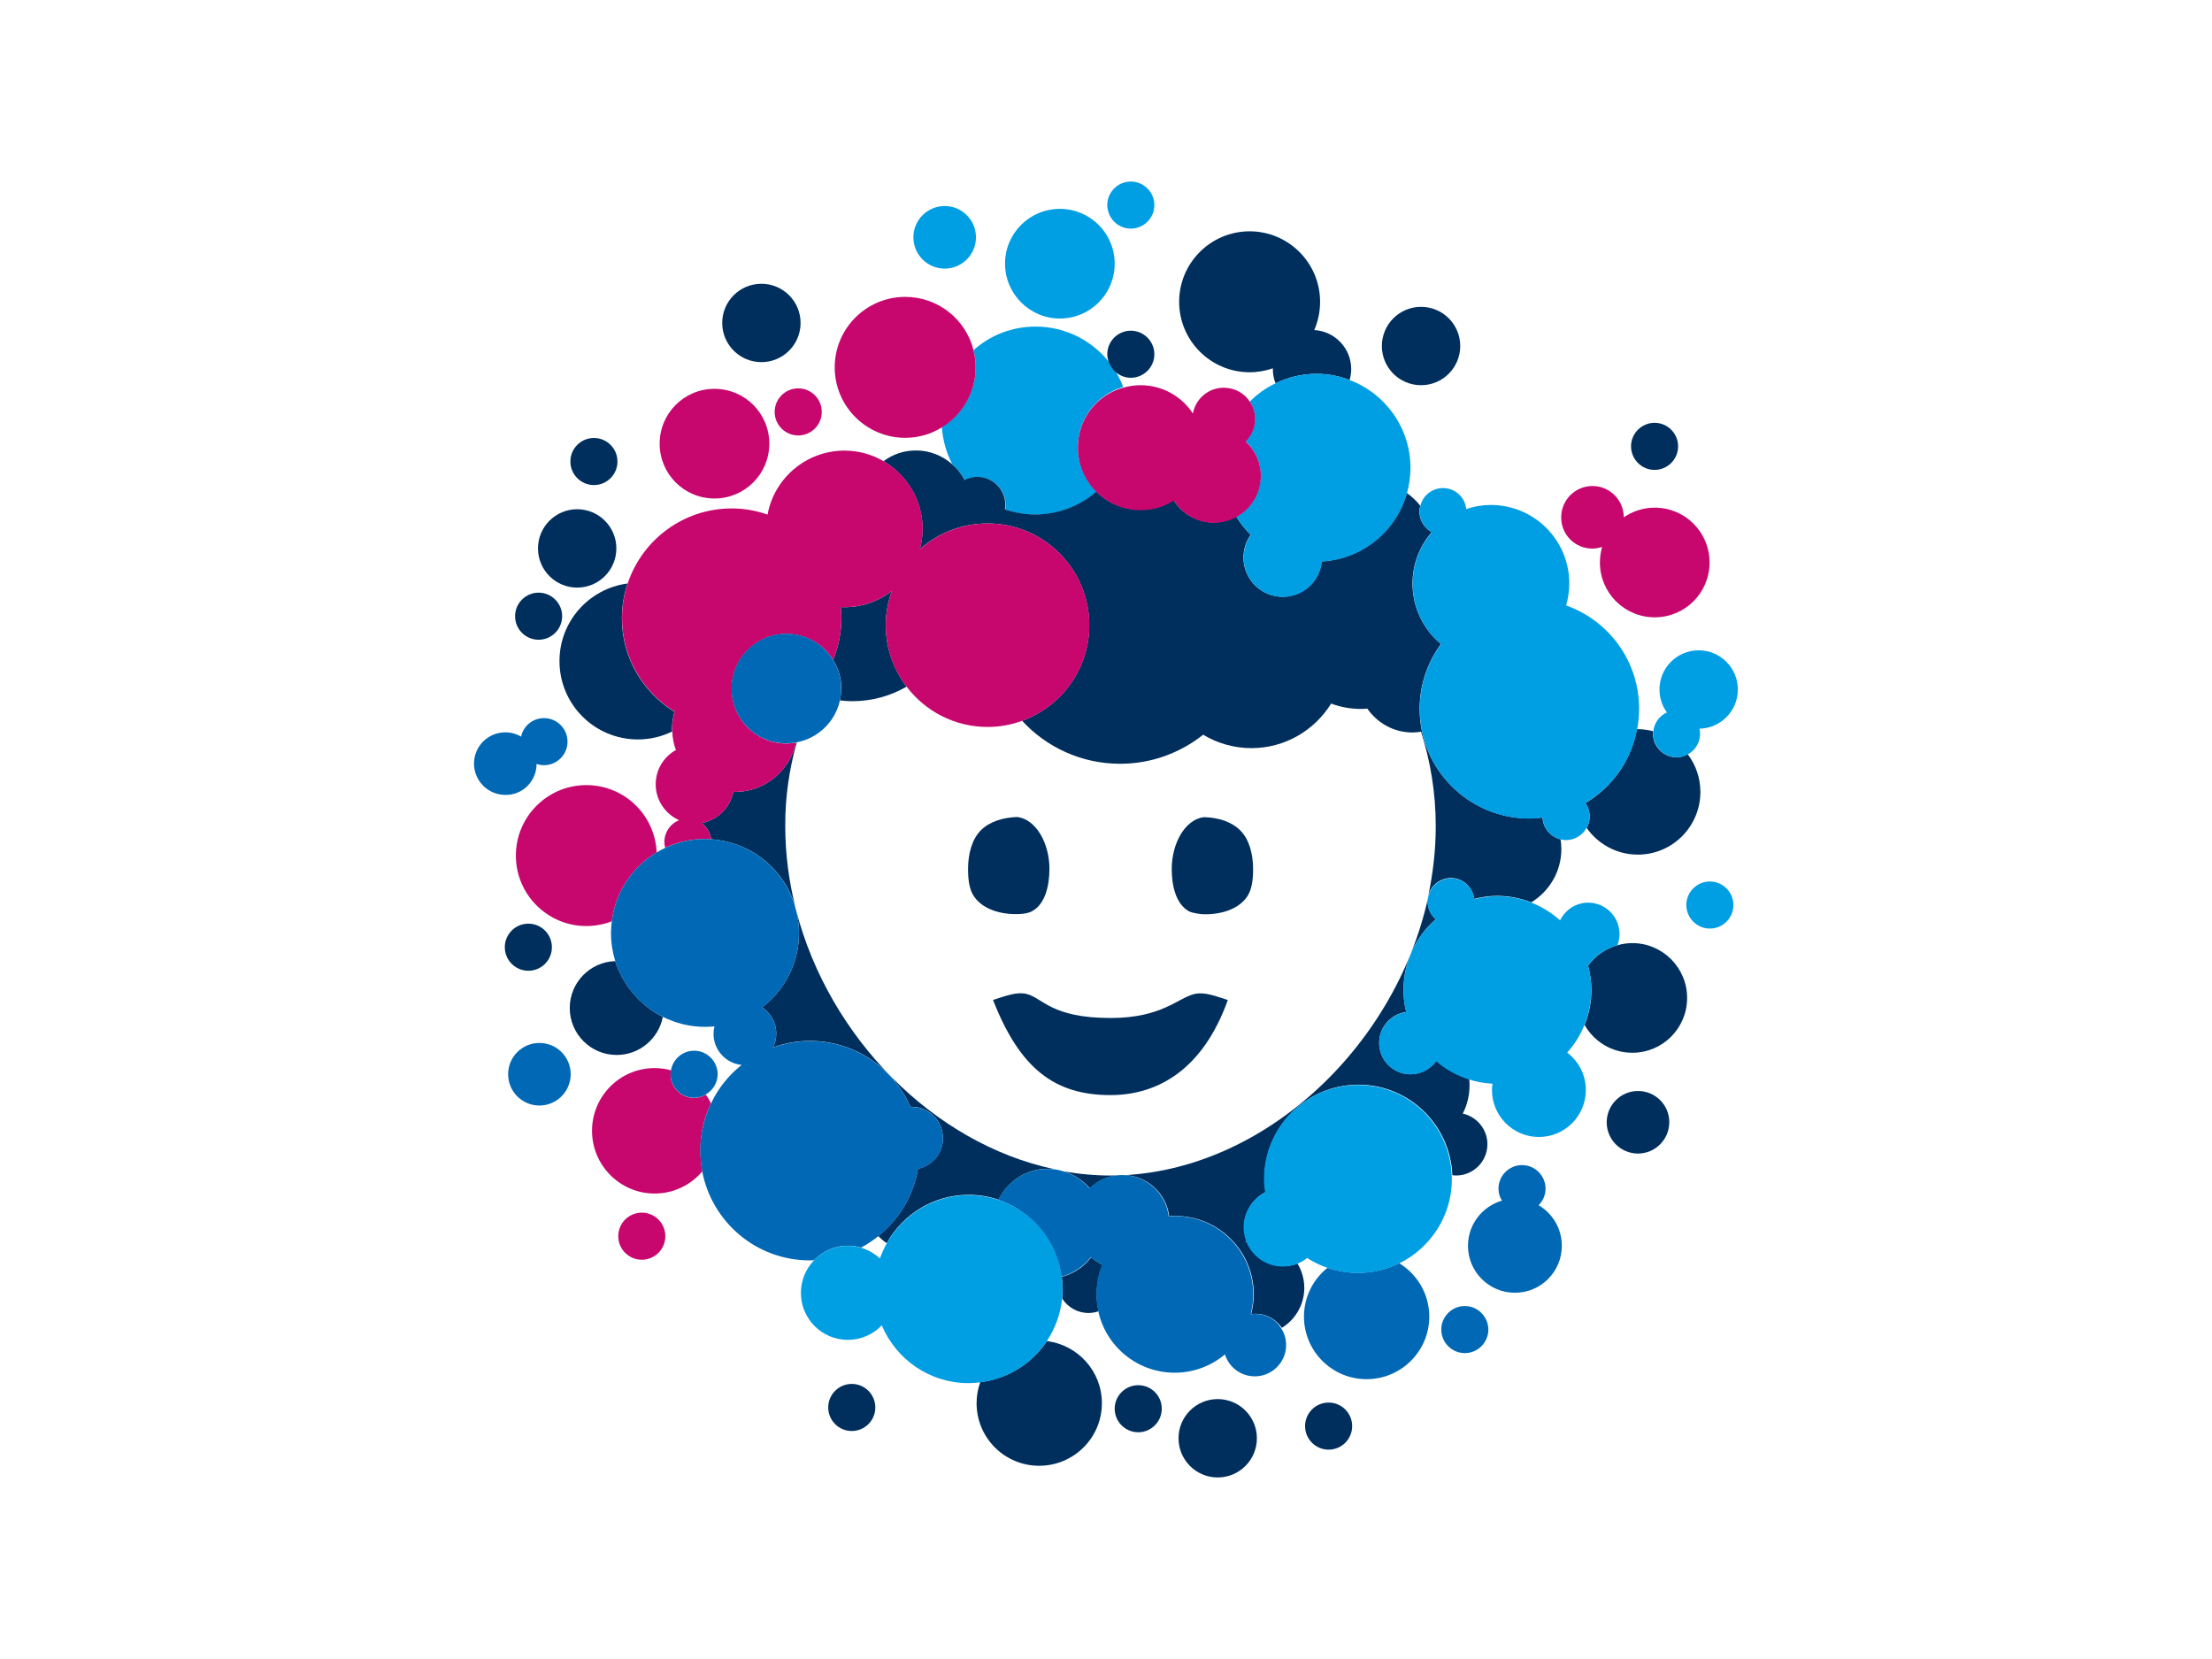 <?xml version="1.0"?>
<svg xmlns="http://www.w3.org/2000/svg" width="1400" height="1050" viewBox="0 0 1400 1050"><style type="text/css">  
	.st0{fill:#C7066E;}
	.st3{fill:#002F5D;}
	.st4{fill:#0068B4;}
	.st5{fill:#009EE3;}
</style><path class="st3" d="M531.6 443.3c2.6 0.3 5.1 0.5 7.8 0.5 12.6 0 24.3-3.4 34.4-9.2 -8.2-10.8-13.2-24.3-13.2-38.9 0-7.6 1.4-14.8 3.8-21.6 -8.3 6.4-18.7 10.2-30 10.2 -0.8 0-1.6-0.1-2.3-0.1 0.2 2.3 0.4 4.7 0.4 7.1 0 9.3-1.9 18.2-5.2 26.4 3.3 5.3 5.2 11.5 5.2 18.2C532.4 438.4 532.1 440.9 531.6 443.3z"/><path class="st3" d="M892.7 679.9c-10.9 0-19.8-8.9-19.8-19.8 0-10 7.4-18.3 17.1-19.6 -1.1-4.5-1.7-9.1-1.7-13.9 0-17.9 7.9-33.9 20.4-44.8 -3.1-2.7-5.1-6.7-5.1-11.1 0-1 0.1-1.9 0.3-2.8C882.8 664.6 796.5 744 702.9 744c-10 0-20-0.9-29.7-2.7 6.5 2 12.3 5.8 16.6 10.8 5.3-5.2 12.6-8.4 20.7-8.4 15.2 0 27.7 11.4 29.5 26.1 0.2 0 0.5 0 0.7 0 0.3-0.1 0.6-0.2 0.9-0.4 0 0.1 0.1 0.2 0.1 0.3 0.7 0 1.4-0.1 2.2-0.1 27.4 0 49.6 22.2 49.6 49.6 0 4.3-0.6 8.5-1.6 12.5 0.9-0.1 1.9-0.2 2.8-0.2 6.9 0 13 3.6 16.6 8.9 8.5-5.2 14.2-14.6 14.2-25.3 0-5.6-1.6-10.9-4.3-15.4 -2.8 1.1-5.8 1.7-8.9 1.7 -10.3 0-19.2-6.3-22.9-15.3 -0.4 0.1-0.8 0.1-1.3 0.3 0.4-0.3 0.7-0.6 1-0.9 -1.1-2.8-1.7-5.8-1.7-8.9 0-9.6 5.5-18 13.6-22.1 -0.4-2.8-0.7-5.6-0.7-8.5 0-32.8 26.6-59.5 59.5-59.5 32.1 0 58.2 25.5 59.4 57.3 0.8 0.1 1.6 0.2 2.4 0.2 10.9 0 19.8-8.9 19.8-19.8 0-9.5-6.7-17.4-15.6-19.4 2.8-5.4 4.3-11.5 4.3-18 0-1.3-0.1-2.5-0.2-3.8 -7.7-2.5-14.8-6.4-20.8-11.6C905.3 676.6 899.4 679.9 892.7 679.9z"/><path class="st3" d="M504.3 469.9c-0.2 0-0.4 0.1-0.5 0.1 -3.9 17.8-19.7 31.2-38.7 31.2 -0.3 0-0.6 0-1-0.1 -1.9 10.1-10 18-20.1 19.8 3.3 2.4 5.6 6.1 6.1 10.3 26 1.7 47.4 20 53.7 44.5 -4.4-17.1-6.8-34.8-6.8-52.8C496.9 504.5 499.5 486.8 504.3 469.9z"/><path class="st3" d="M503.9 576.3c1.1 4.5 1.8 9.2 1.8 14.1 0 19.3-9.2 36.4-23.4 47.2 5.4 3.5 9 9.6 9 16.6 0 3.1-0.7 6.1-2.1 8.7 7.3-2.6 15.2-4.1 23.4-4.1 28.5 0 52.9 17.2 63.6 41.7 0.3 0 0.5 0 0.8 0 10.9 0 19.8 8.9 19.8 19.8 0 9.6-6.8 17.6-15.8 19.4 -2.9 17.2-12.1 32.2-25.1 42.6 1.6 1.7 3.4 3.2 5.3 4.5 10.2-18.2 29.5-30.6 51.9-30.6 6.6 0 13 1.1 18.9 3.1 5.6-11.6 17.5-19.6 31.2-19.6 1.3 0 2.5 0.1 3.7 0.2C590.7 723.6 524.8 656.7 503.9 576.3z"/><path class="st3" d="M426.9 450.5c-19.9-12.2-33.3-34.1-33.3-59.2 0-7.7 1.3-15.1 3.6-22 -24.3 3.2-43.1 23.9-43.1 49.1 0 27.4 22.2 49.6 49.6 49.6 7.8 0 15.1-1.8 21.7-5 0-0.5-0.1-0.9-0.1-1.4C425.3 457.7 425.9 454 426.9 450.5z"/><path class="st3" d="M389.4 608.3c-16 0.5-28.8 13.6-28.8 29.7 0 16.4 13.3 29.7 29.7 29.7 14.5 0 26.6-10.4 29.2-24.1C405.3 636.4 394.3 623.7 389.4 608.3z"/><path class="st3" d="M1003.4 508.3c1.7 2.4 2.7 5.4 2.7 8.6 0 2.6-0.7 5-1.9 7.1 7.2 10.2 19 16.9 32.4 16.9 21.9 0 39.6-17.8 39.6-39.7 0-8.9-3-17.2-8-23.8 -2.1 1.2-4.5 1.9-7.1 1.9 -8.2 0-14.9-6.7-14.9-14.9 0-0.6 0.1-1.1 0.1-1.6 -3.1-0.8-6.4-1.3-9.8-1.3 -0.2 0-0.3 0-0.5 0C1032.5 481.4 1020.2 498.3 1003.4 508.3z"/><path class="st3" d="M697.8 800.5c-2.6-1.2-5-2.8-7.2-4.7 -4.6 6-11.1 10.4-18.6 12.3 0.3 2.5 0.6 5.1 0.6 7.7 0 2-0.1 4.1-0.3 6.1 3.5 5.5 9.7 9.1 16.6 9.1 2.2 0 4.4-0.4 6.4-1.1 -0.7-3.4-1.2-6.9-1.2-10.6C694.1 812.7 695.5 806.3 697.8 800.5z"/><path class="st3" d="M1033.1 596.9c-3.2 0-6.3 0.5-9.3 1.3 -7.5 2.1-14 6.6-18.5 12.7 -0.1 0.1-0.1 0.1-0.2 0.2 1.3 4.9 2.1 10.1 2.1 15.5 0 7.8-1.5 15.3-4.3 22.1 6 10.5 17.2 17.6 30.2 17.6 19.2 0 34.7-15.5 34.7-34.7C1067.8 612.4 1052.2 596.9 1033.1 596.9z"/><path class="st3" d="M1047.2 297.4c8.2 0 14.9-6.7 14.9-14.9 0-8.2-6.7-14.9-14.9-14.9 -8.2 0-14.9 6.7-14.9 14.9C1032.4 290.8 1039 297.4 1047.2 297.4z"/><path class="st3" d="M481.9 229.2c13.7 0 24.8-11.1 24.8-24.8 0-13.7-11.1-24.8-24.8-24.8s-24.8 11.1-24.8 24.8C457.1 218.1 468.2 229.2 481.9 229.2z"/><circle class="st3" cx="375.9" cy="292.1" r="14.9"/><path class="st3" d="M340.9 404.9c8.2 0 14.9-6.7 14.9-14.9 0-8.2-6.7-14.9-14.9-14.9 -8.2 0-14.9 6.7-14.9 14.9C326 398.3 332.7 404.9 340.9 404.9z"/><path class="st3" d="M899.4 243.8c13.7 0 24.8-11.1 24.8-24.8 0-13.7-11.1-24.8-24.8-24.8s-24.8 11.1-24.8 24.8C874.6 232.7 885.7 243.8 899.4 243.8z"/><circle class="st3" cx="840.9" cy="902.6" r="14.9"/><path class="st3" d="M1036.7 690.5c-10.9 0-19.8 8.9-19.8 19.8 0 11 8.9 19.8 19.8 19.8 10.9 0 19.8-8.9 19.8-19.8C1056.6 699.4 1047.7 690.5 1036.7 690.5z"/><circle class="st3" cx="539.1" cy="890.8" r="14.9"/><path class="st3" d="M720.4 876.7c-8.2 0-14.9 6.7-14.9 14.9 0 8.2 6.7 14.9 14.9 14.9 8.2 0 14.9-6.7 14.9-14.9C735.3 883.3 728.6 876.7 720.4 876.7z"/><path class="st3" d="M620.4 874.8c-1.5 4.2-2.3 8.6-2.3 13.3 0 21.9 17.7 39.6 39.6 39.6 21.9 0 39.7-17.7 39.7-39.6 0-20.2-15.2-36.9-34.8-39.3C653.2 862.9 638 872.6 620.4 874.8z"/><circle class="st3" cx="334.4" cy="599.5" r="14.9"/><path class="st3" d="M770.7 885.5c-13.7 0-24.8 11.1-24.8 24.8 0 13.7 11.1 24.8 24.8 24.8 13.7 0 24.8-11.1 24.8-24.8C795.5 896.6 784.4 885.5 770.7 885.5z"/><path class="st3" d="M365.3 371.9c13.7 0 24.8-11.1 24.8-24.8 0-13.7-11.1-24.8-24.8-24.8 -13.7 0-24.8 11.1-24.8 24.8C340.5 360.8 351.6 371.9 365.3 371.9z"/><path class="st3" d="M854.2 240.5c0.6-2.2 1-4.5 1-6.9 0-13.2-10.4-24-23.4-24.7 2.4-5.5 3.7-11.5 3.7-17.9 0-24.6-20-44.6-44.6-44.6 -24.6 0-44.6 20-44.6 44.6 0 24.6 20 44.6 44.6 44.6 5.2 0 10.1-0.9 14.7-2.5 0 0.2 0 0.3 0 0.5 0 3.2 0.6 6.2 1.7 9 7.8-3.8 16.6-6 25.9-6C840.6 236.6 847.7 238 854.2 240.5z"/><path class="st3" d="M653.4 576.6c7.8-4.3 10.8-15.4 10.8-26.7 0-16-8.3-31.2-20.2-32.8 -0.2 0-0.5 0-0.7 0 -8.4 0.4-16.8 2.7-22.5 8.4 -5.6 5.6-8.1 14.8-8.1 24.4 0 6.4 0.6 12.9 3.8 17.5 5.5 8.1 17 11.6 28.4 11.1C647.9 578.4 651 578 653.4 576.6z"/><path class="st3" d="M762.5 517.2c-0.2 0-0.5 0-0.7 0 -11.9 1.6-20.2 16.7-20.2 32.8 0 11.3 3 22.4 10.8 26.7 2.5 1.4 8.5 1.9 8.5 1.9 11.4 0.5 22.9-3 28.4-11.1 3.2-4.7 3.8-11.1 3.8-17.5 0-9.6-2.5-18.8-8.1-24.4C779.3 519.9 770.9 517.5 762.5 517.2z"/><path class="st3" d="M756 629.1c-10.5 2.5-20.6 15.2-53.1 15.2 -37.6 0-43-12.7-53.1-15.2 -5.9-1.5-12.5 0.9-21.3 3.8 17.1 43.7 39.2 60.2 74.3 60.2 30.3 0 58.7-16.5 74.3-60.2C768.7 630.3 762.6 627.7 756 629.1z"/><path class="st5" d="M610.7 303.9c2.4-1.2 5.1-2 8-2 9.9 0 17.8 8 17.8 17.8 0 1-0.1 1.9-0.3 2.8 6 2.1 12.5 3.2 19.2 3.2 14.8 0 28.3-5.4 38.7-14.4 -7.3-7.2-11.9-17.2-11.9-28.3 0-18.1 12.1-33.3 28.7-38.1 -1.3-3.4-2.9-6.6-4.7-9.6 -2-1.7-3.5-3.8-4.4-6.3 -10.9-13.6-27.6-22.3-46.4-22.3 -15.1 0-28.8 5.6-39.2 14.9 0.8 3.4 1.3 7 1.3 10.7 0 16.1-8.6 30.2-21.4 38 0.6 8.4 2.9 16.3 6.5 23.3C605.9 296.7 608.6 300.1 610.7 303.9z"/><path class="st3" d="M583.9 334.8c0 4.5-0.6 8.8-1.8 12.9 11.4-10.2 26.4-16.4 42.9-16.4 35.6 0 64.4 28.8 64.4 64.4 0 27.9-17.7 51.5-42.5 60.5 15.4 16.7 37.5 27.2 62 27.2 19.9 0 38.1-6.9 52.6-18.4 8.9 5.4 19.4 8.5 30.5 8.5 21.4 0 40-11.3 50.5-28.2 5.9 2.2 12.2 3.4 18.9 3.4 1.4 0 2.7-0.1 4-0.2 6.3 9.1 16.7 15.1 28.6 15.1 1.8 0 3.6-0.2 5.4-0.5 6 18.9 9.3 38.9 9.3 59.7 0 15-1.7 29.9-4.8 44.4 1.5-6.6 7.4-11.5 14.4-11.5 7.6 0 13.8 5.8 14.7 13.2 4.7-1.2 9.5-1.9 14.5-1.9 7.6 0 14.9 1.5 21.7 4.1 11.4-7 19-19.5 19-33.8 0-2.1-0.2-4.1-0.5-6.1 -6.3-1.5-11.1-7-11.4-13.8 -2.8 0.3-5.6 0.6-8.4 0.6 -38.3 0-69.4-31.1-69.4-69.4 0-15.4 5.1-29.5 13.5-41 -11-9.1-18-22.9-18-38.3 0-12.4 4.6-23.8 12.2-32.5 -4.6-2.5-7.8-7.4-7.8-13 0-1.3 0.2-2.5 0.5-3.7 -2.4-3.1-5.3-5.8-8.5-8.1 -6.7 24-28.1 41.9-53.9 43.3 -1.2 12.6-11.8 22.4-24.7 22.4 -13.7 0-24.8-11.1-24.8-24.8 0-5.4 1.7-10.3 4.6-14.4 -3.5-3.4-6.6-7.4-9.2-11.6 -4.3 2.4-9.2 3.7-14.4 3.7 -10.7 0-20-5.6-25.2-14.1 -6.1 3.9-13.3 6.1-21.1 6.1 -10.8 0-20.6-4.3-27.8-11.4 -10.4 8.9-23.9 14.4-38.7 14.4 -6.7 0-13.2-1.2-19.2-3.2 0.1-0.9 0.3-1.9 0.3-2.8 0-9.9-8-17.8-17.8-17.8 -2.9 0-5.6 0.8-8 2 -2-3.9-4.8-7.3-8-10.1 -6.1-5.3-14-8.6-22.8-8.6 -7.7 0-14.8 2.5-20.5 6.8C574 300.6 583.9 316.5 583.9 334.8z"/><path class="st3" d="M706.1 235.5c2.6 2.2 5.9 3.6 9.6 3.6 8.2 0 14.9-6.7 14.9-14.9 0-8.2-6.7-14.9-14.9-14.9 -8.2 0-14.9 6.7-14.9 14.9 0 1.8 0.4 3.4 0.9 5C702.7 231.7 704.2 233.8 706.1 235.5z"/><path class="st5" d="M788.3 279.2c5.9 5.4 9.6 13.2 9.6 21.8 0 11.2-6.2 21-15.4 26 2.6 4.2 5.7 8.1 9.2 11.6 -2.9 4.1-4.6 9-4.6 14.4 0 13.7 11.1 24.8 24.8 24.8 12.9 0 23.5-9.8 24.7-22.4 25.8-1.4 47.2-19.3 53.9-43.3 1.4-5.1 2.2-10.4 2.2-16 0-25.4-16-47.1-38.5-55.6 -6.5-2.5-13.6-3.9-21-3.9 -9.3 0-18 2.2-25.9 6 -6.1 2.9-11.6 6.8-16.3 11.6 2.1 3.1 3.3 6.9 3.3 10.9C794.3 270.6 792 275.6 788.3 279.2z"/><path class="st0" d="M450 698.4c-0.9-2-2-3.9-3.3-5.6 -2.2 1.3-4.7 2.1-7.4 2.1 -8.2 0-14.9-6.7-14.9-14.9 0-0.9 0.1-1.8 0.3-2.6 -3.3-0.9-6.8-1.4-10.4-1.4 -21.9 0-39.6 17.8-39.6 39.7 0 21.9 17.8 39.7 39.6 39.7 12.1 0 22.9-5.4 30.2-14 -0.8-4.2-1.2-8.5-1.2-12.9C443.2 717.6 445.6 707.4 450 698.4z"/><circle class="st0" cx="406.2" cy="782.4" r="14.9"/><path class="st0" d="M415.6 539.5c-1-23.7-20.5-42.6-44.5-42.6 -24.6 0-44.6 20-44.6 44.6 0 24.6 20 44.6 44.6 44.6 5.7 0 11.1-1.1 16.1-3C389.5 564.5 400.3 548.7 415.6 539.5z"/><path class="st0" d="M1007.8 347.2c2.2 0 4.2-0.4 6.2-1 -0.9 3.1-1.4 6.4-1.4 9.8 0 19.2 15.5 34.7 34.7 34.7 19.2 0 34.7-15.5 34.7-34.7 0-19.2-15.5-34.7-34.7-34.7 -7.3 0-14 2.3-19.6 6.1v0c0-10.9-8.9-19.8-19.8-19.8 -11 0-19.8 8.9-19.8 19.8C988 338.3 996.8 347.2 1007.8 347.2z"/><path class="st0" d="M446.2 531c1.3 0 2.6 0.1 3.9 0.2 -0.5-4.2-2.8-7.9-6.1-10.3 10.2-1.7 18.2-9.7 20.1-19.8 0.3 0 0.6 0.1 1 0.1 19 0 34.8-13.3 38.7-31.2 -2 0.3-4 0.6-6 0.6 -19.2 0-34.7-15.5-34.7-34.7 0-19.2 15.5-34.7 34.7-34.7 12.5 0 23.4 6.6 29.5 16.5 3.3-8.1 5.2-17 5.2-26.4 0-2.4-0.1-4.7-0.4-7.1 0.8 0 1.6 0.1 2.3 0.1 11.3 0 21.7-3.8 30-10.2 -2.4 6.8-3.8 14-3.8 21.6 0 14.6 4.9 28.1 13.2 38.9 11.8 15.5 30.3 25.5 51.3 25.5 7.7 0 15.1-1.4 21.9-3.9 24.8-9 42.5-32.6 42.5-60.5 0-35.6-28.9-64.4-64.4-64.4 -16.5 0-31.5 6.2-42.9 16.4 1.1-4.1 1.8-8.5 1.8-12.9 0-18.3-9.9-34.2-24.6-42.8 -7.3-4.3-15.8-6.8-24.9-6.8 -24.3 0-44.5 17.5-48.7 40.5 -7.1-2.5-14.7-3.9-22.7-3.9 -30.6 0-56.6 19.9-65.8 47.4 -2.3 6.9-3.6 14.3-3.6 22 0 25.1 13.4 47 33.3 59.2 -1 3.5-1.6 7.2-1.6 11 0 0.5 0 0.9 0.1 1.4 0.1 4.2 0.9 8.2 2.3 11.9 -7.6 4.2-12.8 12.3-12.8 21.7 0 10.1 6.1 18.8 14.8 22.7 -5.5 2.2-9.3 7.5-9.3 13.8 0 1.3 0.2 2.5 0.5 3.7C428.6 533 437.1 531 446.2 531z"/><path class="st0" d="M682.2 283.2c0 11.1 4.5 21.1 11.9 28.3 7.2 7 17 11.4 27.8 11.4 7.8 0 15-2.3 21.1-6.1 5.2 8.4 14.6 14.1 25.2 14.1 5.2 0 10.1-1.3 14.4-3.7 9.2-5.1 15.4-14.8 15.4-26 0-8.6-3.7-16.4-9.6-21.8 3.7-3.6 6-8.6 6-14.2 0-4-1.2-7.8-3.3-10.9 -3.5-5.4-9.6-8.9-16.6-8.9 -9.7 0-17.8 7-19.5 16.3 -7.1-10.8-19.3-17.9-33.2-17.9 -3.8 0-7.5 0.6-11 1.6C694.3 249.9 682.2 265.1 682.2 283.2z"/><circle class="st0" cx="505.2" cy="260.7" r="14.9"/><path class="st0" d="M452.2 315.5c19.2 0 34.7-15.5 34.7-34.7 0-19.2-15.5-34.7-34.7-34.7 -19.2 0-34.7 15.5-34.7 34.7C417.5 300 433 315.5 452.2 315.5z"/><path class="st0" d="M617.5 232.5c0-3.7-0.5-7.3-1.3-10.7 -4.8-19.5-22.3-33.9-43.3-33.9 -24.6 0-44.6 20-44.6 44.6 0 24.6 20 44.6 44.6 44.6 8.5 0 16.5-2.4 23.2-6.6C608.9 262.7 617.5 248.6 617.5 232.5z"/><path class="st4" d="M973.8 762.8c2.7-2.7 4.4-6.4 4.4-10.5 0-8.2-6.7-14.9-14.9-14.9 -8.2 0-14.9 6.7-14.9 14.9 0 2.8 0.8 5.4 2.2 7.6 -12.4 3.6-21.5 15-21.5 28.6 0 16.4 13.3 29.7 29.7 29.7 16.4 0 29.7-13.3 29.7-29.7C988.5 777.5 982.6 768 973.8 762.8z"/><path class="st4" d="M794.4 831.6c-1 0-1.9 0.1-2.8 0.2 1-4 1.6-8.2 1.6-12.5 0-27.4-22.2-49.6-49.6-49.6 -0.7 0-1.4 0.1-2.2 0.1 -0.3 0-0.6 0-1 0 -0.2 0-0.5 0-0.7 0 -1.8-14.7-14.3-26.1-29.5-26.1 -8 0-15.3 3.2-20.7 8.4 -4.3-5.1-10-8.9-16.6-10.8 -2-0.6-4.1-1.1-6.2-1.3 -1.2-0.1-2.4-0.2-3.7-0.2 -13.7 0-25.6 8-31.2 19.6 21.2 7.1 37 25.9 40 48.6 7.5-2 14-6.4 18.6-12.3 2.1 1.9 4.6 3.5 7.2 4.7 -2.4 5.8-3.7 12.1-3.7 18.8 0 3.6 0.4 7.2 1.2 10.6 4.8 22.3 24.7 39 48.4 39 12.1 0 23.2-4.4 31.8-11.6 2.5 8.1 10 13.9 18.9 13.9 10.9 0 19.8-8.9 19.8-19.8 0-4-1.2-7.8-3.3-10.9C807.5 835.1 801.4 831.6 794.4 831.6z"/><path class="st4" d="M536.7 788.4c2.9 0 5.6 0.4 8.3 1.2 3.9-2.1 7.5-4.5 10.9-7.2 13-10.4 22.2-25.4 25.1-42.6 9-1.8 15.8-9.8 15.8-19.4 0-10.9-8.9-19.8-19.8-19.8 -0.3 0-0.5 0-0.8 0 -10.7-24.5-35.1-41.7-63.6-41.7 -8.2 0-16.1 1.5-23.4 4.1 1.3-2.6 2.1-5.6 2.1-8.7 0-7-3.6-13.1-9-16.6 14.2-10.9 23.4-28 23.4-47.2 0-4.9-0.7-9.6-1.8-14.1 -0.1-0.2-0.1-0.5-0.2-0.7 -6.3-24.5-27.7-42.8-53.7-44.5 -1.3-0.1-2.6-0.2-3.9-0.2 -9 0-17.6 2.1-25.2 5.7 -1.8 0.9-3.6 1.8-5.3 2.8 -15.3 9.2-26.1 25-28.4 43.6 -0.3 2.4-0.5 4.9-0.5 7.4 0 6.2 1 12.2 2.7 17.8 4.9 15.5 15.9 28.2 30.2 35.3 8 4 17 6.3 26.6 6.3 2 0 4-0.1 6-0.3 -0.4 1.5-0.6 3.1-0.6 4.7 0 10.3 7.8 18.7 17.8 19.7 -8.2 6.5-14.9 14.8-19.4 24.4 -4.3 9.1-6.8 19.2-6.8 29.9 0 4.4 0.5 8.7 1.2 12.9 6.1 32.2 34.2 56.5 68.1 56.5 0.9 0 1.8-0.1 2.7-0.1C520.7 791.9 528.3 788.4 536.7 788.4z"/><path class="st4" d="M339.6 483.5c1.5 0.5 3 0.8 4.7 0.8 8.2 0 14.9-6.7 14.9-14.9 0-8.2-6.7-14.9-14.9-14.9 -7.1 0-13.1 5-14.5 11.7 -2.9-1.7-6.3-2.7-10-2.7 -11 0-19.8 8.9-19.8 19.8 0 10.9 8.9 19.8 19.8 19.8C330.8 503.3 339.6 494.4 339.6 483.5z"/><path class="st4" d="M531.6 443.3c0.5-2.4 0.8-4.9 0.8-7.5 0-6.7-1.9-12.9-5.2-18.2 -6.1-9.9-17-16.5-29.5-16.5 -19.2 0-34.7 15.5-34.7 34.7 0 19.2 15.5 34.7 34.7 34.7 2.1 0 4.1-0.2 6-0.6 0.2 0 0.4 0 0.5-0.1C517.8 467.3 528.6 456.8 531.6 443.3z"/><path class="st4" d="M341.4 660.1c-11 0-19.8 8.9-19.8 19.8 0 11 8.9 19.8 19.8 19.8 10.9 0 19.8-8.9 19.8-19.8C361.2 669 352.4 660.1 341.4 660.1z"/><path class="st4" d="M439.3 694.8c2.7 0 5.2-0.8 7.4-2.1 4.4-2.6 7.5-7.3 7.5-12.8 0-8.2-6.7-14.9-14.9-14.9 -7.3 0-13.3 5.3-14.6 12.2 -0.2 0.9-0.3 1.7-0.3 2.6C424.4 688.1 431.1 694.8 439.3 694.8z"/><path class="st4" d="M927.1 826.6c-8.2 0-14.9 6.7-14.9 14.9 0 8.2 6.7 14.9 14.9 14.9s14.9-6.7 14.9-14.9C941.9 833.3 935.3 826.6 927.1 826.6z"/><path class="st4" d="M840.2 802.4c-9.1 7.3-14.9 18.4-14.9 30.9 0 21.9 17.8 39.6 39.6 39.6 21.9 0 39.7-17.7 39.7-39.6 0-14.3-7.6-26.8-19-33.8 -7.9 3.9-16.7 6.1-26.1 6.1C852.8 805.6 846.3 804.4 840.2 802.4z"/><path class="st5" d="M906.3 336.9c-7.6 8.7-12.2 20-12.2 32.5 0 15.4 7 29.2 18 38.3 -8.5 11.5-13.5 25.7-13.5 41 0 38.3 31.1 69.4 69.4 69.4 2.9 0 5.7-0.2 8.4-0.6 0.3 6.7 5 12.3 11.4 13.8 1.1 0.3 2.2 0.4 3.4 0.4 5.6 0 10.5-3.2 13-7.8 1.2-2.1 1.9-4.5 1.9-7.1 0-3.2-1-6.1-2.7-8.6 16.8-10 29.1-26.9 32.8-46.8 0.8-4.2 1.2-8.5 1.2-12.9 0-30.2-19.3-55.8-46.2-65.3 1.3-4.4 2-9.1 2-14 0-27.4-22.2-49.6-49.6-49.6 -5.5 0-10.7 0.9-15.6 2.6 -0.8-7.5-7-13.3-14.7-13.3 -6.9 0-12.7 4.7-14.3 11.1 -0.3 1.2-0.5 2.4-0.5 3.7C898.5 329.5 901.7 334.4 906.3 336.9z"/><path class="st5" d="M1061.2 479.3c2.6 0 5-0.7 7.1-1.9 4.6-2.5 7.7-7.4 7.7-13 0-1.1-0.1-2.2-0.4-3.2 13.4-0.3 24.3-11.2 24.3-24.8 0-13.7-11.1-24.8-24.8-24.8 -13.7 0-24.8 11.1-24.8 24.8 0 5.4 1.7 10.4 4.7 14.5 -4.7 2.1-8 6.6-8.6 11.9 -0.1 0.5-0.1 1.1-0.1 1.6C1046.4 472.6 1053 479.3 1061.2 479.3z"/><path class="st5" d="M1005.1 611.1c0-0.1 0-0.2-0.1-0.2 0.1 0 0.1 0 0.2 0 4.5-6.1 11-10.6 18.5-12.7 0.9-2.2 1.3-4.6 1.3-7.1 0-10.9-8.9-19.8-19.8-19.8 -7.8 0-14.6 4.6-17.8 11.2 -5.3-4.7-11.4-8.6-18.1-11.2 -6.7-2.6-14-4.1-21.7-4.1 -5 0-9.9 0.7-14.5 1.9 -0.9-7.4-7.1-13.2-14.7-13.2 -7 0-12.9 4.9-14.4 11.5 0 0.2-0.1 0.4-0.1 0.6 -0.2 0.9-0.3 1.8-0.3 2.8 0 4.4 2 8.4 5.1 11.1 -12.5 10.9-20.4 26.9-20.4 44.8 0 4.8 0.6 9.5 1.7 13.9 -9.6 1.3-17.1 9.6-17.1 19.6 0 10.9 8.9 19.8 19.8 19.8 6.7 0 12.6-3.3 16.2-8.4 6 5.2 13.1 9.2 20.8 11.6 4.7 1.5 9.7 2.4 14.9 2.7 -0.2 1.3-0.3 2.6-0.3 4 0 16.4 13.3 29.7 29.7 29.7 16.4 0 29.7-13.3 29.7-29.7 0-9.7-4.6-18.2-11.8-23.7 4.6-5.1 8.3-11 10.9-17.5 2.8-6.8 4.3-14.3 4.3-22.1C1007.2 621.2 1006.4 616 1005.1 611.1z"/><path class="st5" d="M859.5 686.7c-32.8 0-59.5 26.6-59.5 59.5 0 2.9 0.3 5.7 0.7 8.5 -8 4.1-13.6 12.4-13.6 22.1 0 3.1 0.6 6.1 1.7 8.9 0.1 0.2 0.1 0.4 0.2 0.6 3.7 9 12.6 15.3 22.9 15.3 3.2 0 6.1-0.6 8.9-1.7 2.4-0.9 4.6-2.1 6.5-3.7 4 2.6 8.3 4.7 12.9 6.2 6 2.1 12.5 3.3 19.3 3.3 9.4 0 18.2-2.2 26.1-6.1 19.7-9.7 33.3-29.9 33.3-53.4 0-0.7-0.1-1.5-0.1-2.2C917.7 712.1 891.6 686.7 859.5 686.7z"/><path class="st5" d="M672 808.1c-2.9-22.8-18.8-41.5-40-48.6 -6-2-12.3-3.1-18.9-3.1 -22.3 0-41.7 12.4-51.9 30.6 -1.7 3-3.1 6.2-4.3 9.5 -3.4-3.1-7.4-5.5-12-6.8 -2.6-0.8-5.4-1.2-8.3-1.2 -8.4 0-16 3.5-21.4 9.2 -5.1 5.3-8.3 12.6-8.3 20.6 0 16.4 13.3 29.7 29.7 29.7 8.5 0 16.1-3.5 21.5-9.2 9 21.5 30.2 36.6 54.9 36.6 2.5 0 4.9-0.2 7.3-0.5 17.6-2.2 32.8-11.9 42.2-26 5.2-7.9 8.7-17 9.7-26.9 0.2-2 0.3-4 0.3-6.1C672.6 813.2 672.3 810.6 672 808.1z"/><path class="st5" d="M1082.2 557.9c-8.2 0-14.9 6.7-14.9 14.9 0 8.2 6.7 14.9 14.9 14.9 8.2 0 14.9-6.7 14.9-14.9C1097.1 564.6 1090.4 557.9 1082.2 557.9z"/><path class="st5" d="M715.7 144.7c8.2 0 14.9-6.7 14.9-14.9 0-8.2-6.7-14.9-14.9-14.9 -8.2 0-14.9 6.7-14.9 14.9C700.9 138 707.5 144.7 715.7 144.7z"/><path class="st5" d="M670.8 201.6c19.2 0 34.7-15.5 34.7-34.7 0-19.2-15.5-34.7-34.7-34.7 -19.2 0-34.7 15.5-34.7 34.7C636.1 186 651.7 201.6 670.8 201.6z"/><circle class="st5" cx="597.9" cy="150.2" r="19.8"/></svg>
